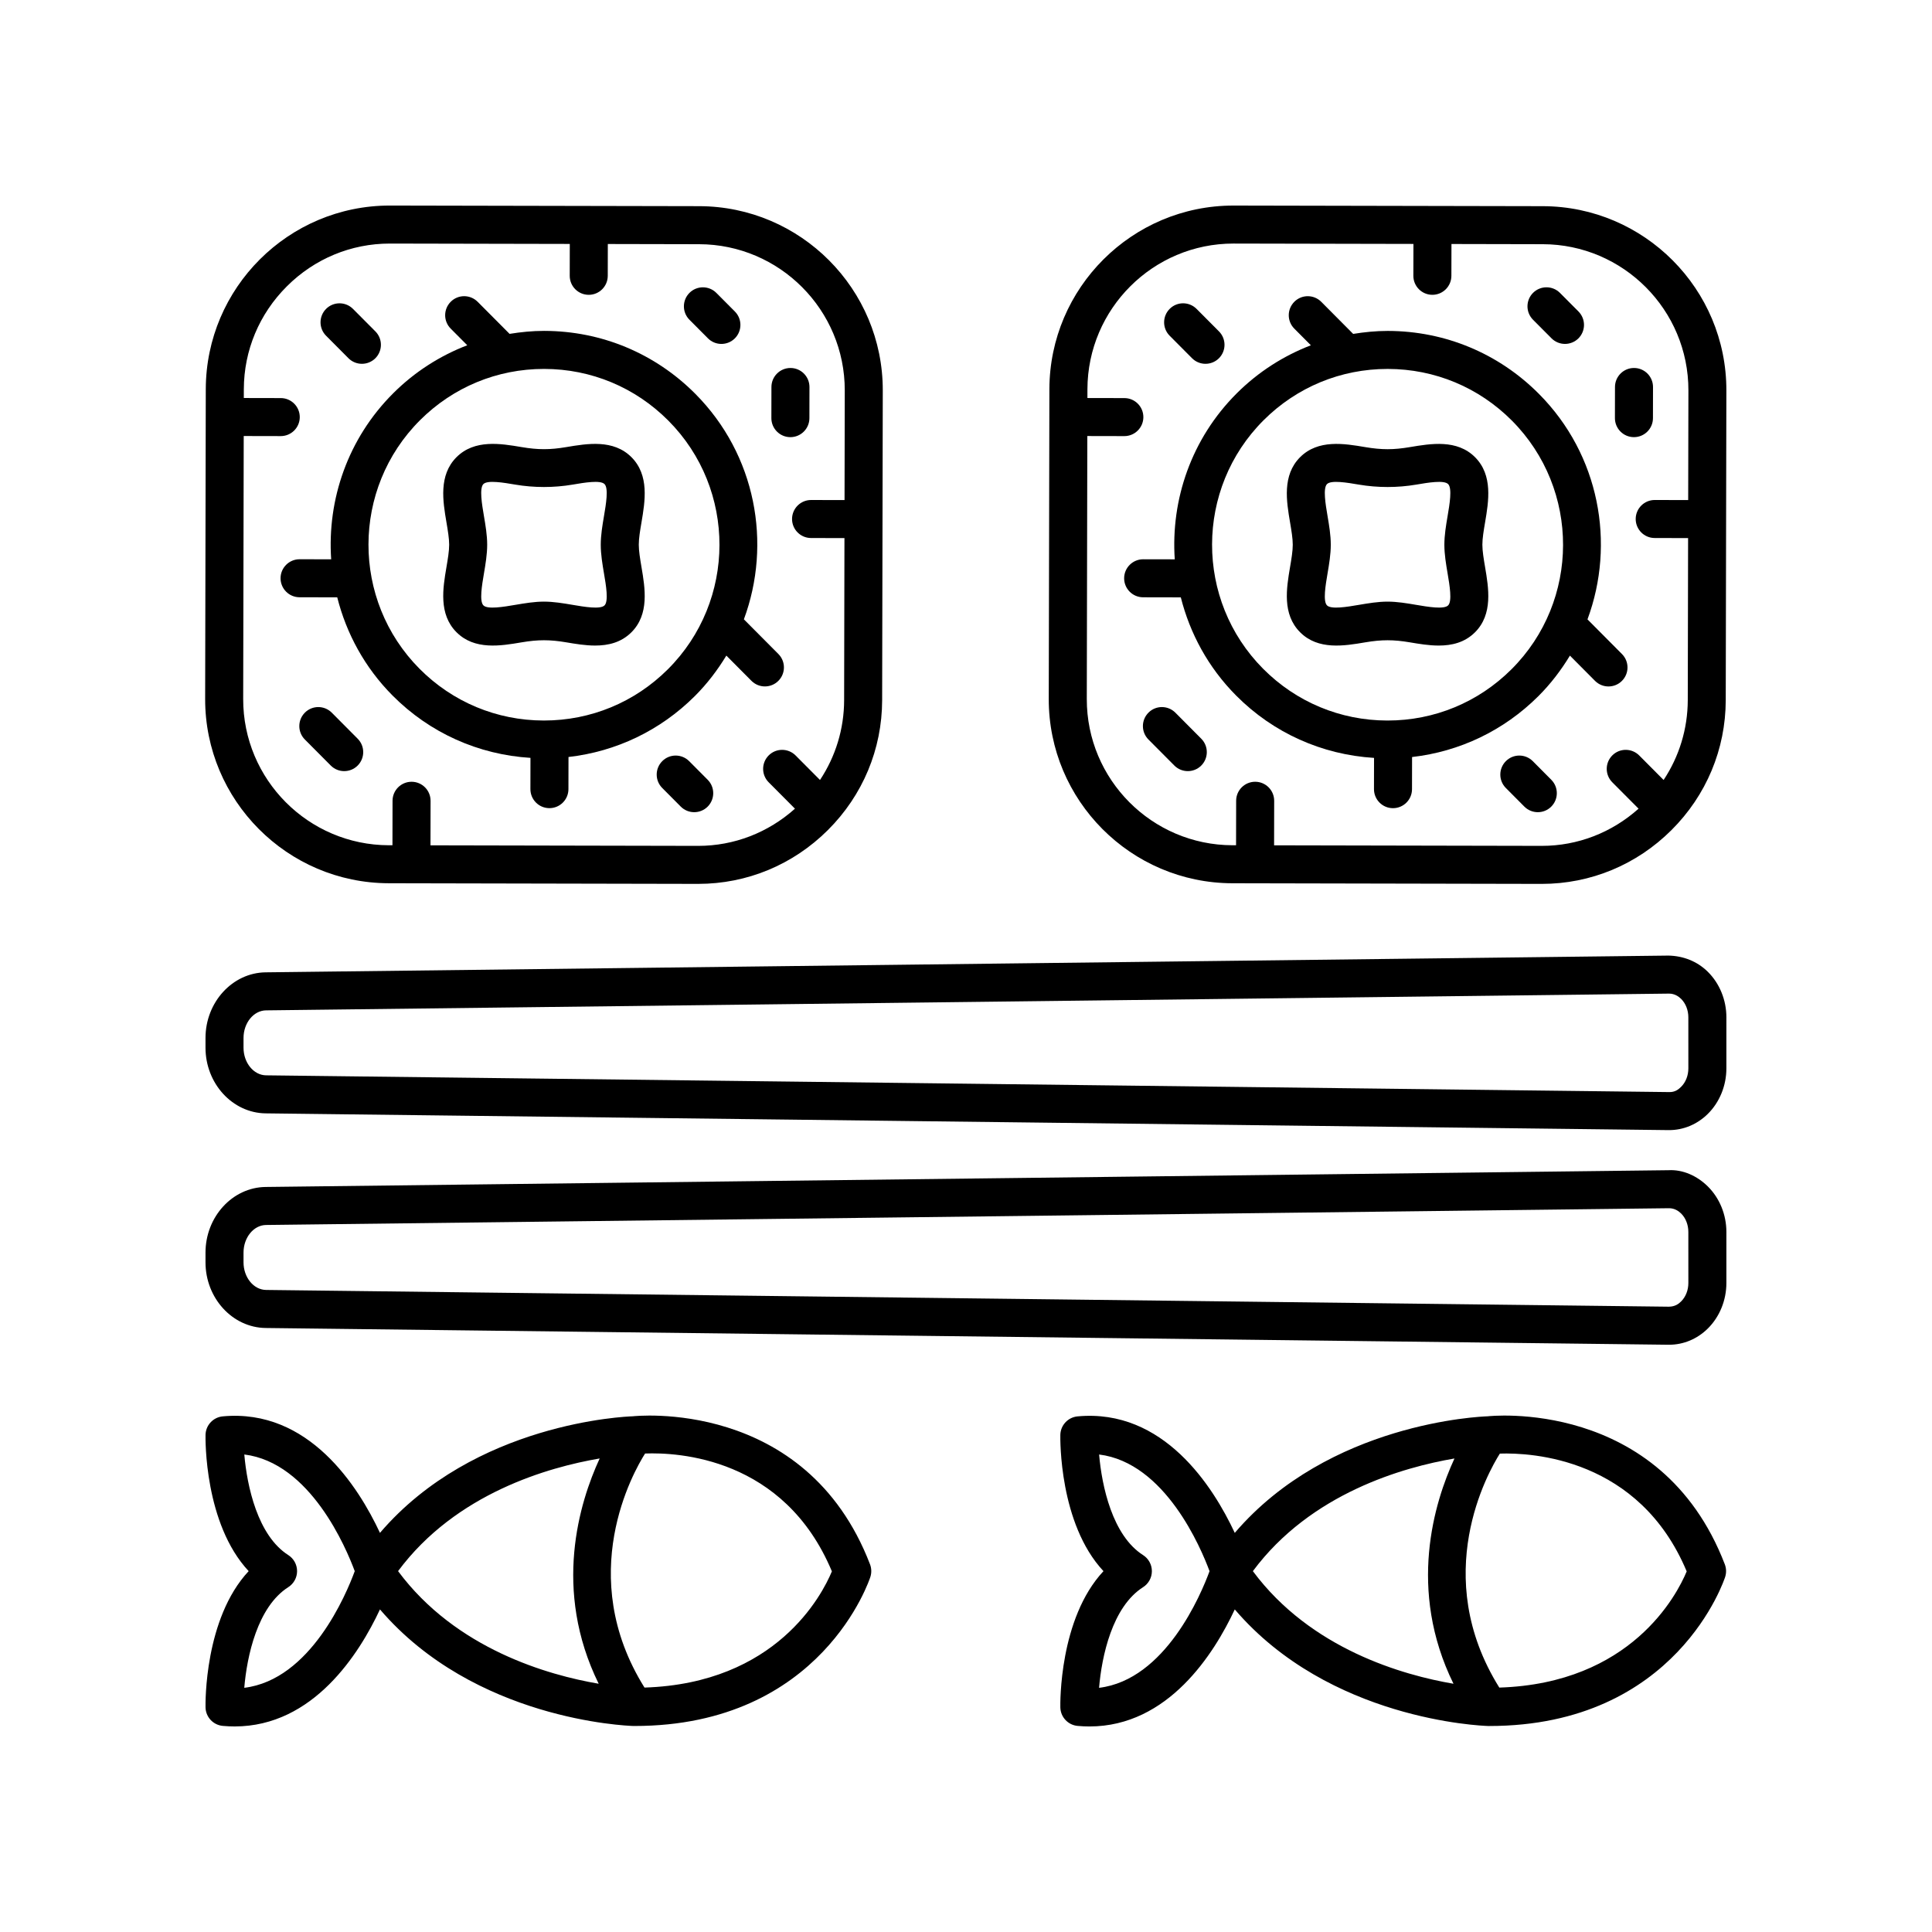 <?xml version="1.0" encoding="UTF-8"?>
<!-- Uploaded to: ICON Repo, www.iconrepo.com, Generator: ICON Repo Mixer Tools -->
<svg fill="#000000" width="800px" height="800px" version="1.1" viewBox="144 144 512 512" xmlns="http://www.w3.org/2000/svg">
 <g>
  <path d="m552.85 198.64-81.887-0.164h-0.102c-26.84 0-48.707 21.809-48.762 48.664l-0.168 82.074c-0.055 26.887 21.773 48.805 48.66 48.859l81.887 0.168h0.102c12.938 0 25.141-5.059 34.367-14.25 9.254-9.215 14.363-21.438 14.391-34.414l0.098-47.992v-0.004-0.004l0.07-34.078c0.059-26.887-21.766-48.805-48.656-48.859zm32.023 152.06-6.465-6.496c-1.965-1.973-5.152-1.984-7.125-0.02-1.969 1.965-1.977 5.156-0.016 7.125l6.969 7c-7.109 6.348-16.117 9.855-25.648 9.855h-0.082l-70.859-0.145 0.023-11.797c0.004-2.781-2.246-5.043-5.027-5.047h-0.012c-2.777 0-5.031 2.25-5.039 5.027l-0.023 11.797h-0.953c-21.332-0.043-38.648-17.43-38.605-38.766l0.141-69.68 9.801 0.02h0.012c2.777 0 5.031-2.25 5.039-5.027 0.004-2.781-2.246-5.043-5.027-5.047l-9.801-0.02 0.004-2.32c0.047-21.309 17.391-38.613 38.688-38.613h0.082l47.625 0.098-0.02 8.438c-0.004 2.781 2.246 5.043 5.027 5.047h0.012c2.777 0 5.031-2.25 5.039-5.027l0.02-8.438 24.188 0.051c21.332 0.043 38.648 17.43 38.605 38.766l-0.059 29.043-8.859-0.02h-0.012c-2.777 0-5.031 2.25-5.039 5.027-0.004 2.781 2.246 5.043 5.027 5.047l8.859 0.02-0.086 42.957c-0.023 7.613-2.262 14.902-6.402 21.145z"/>
  <path d="m582.05 254.82 0.016-8.254c0.004-2.781-2.246-5.043-5.027-5.047h-0.012c-2.777 0-5.031 2.25-5.039 5.027l-0.016 8.254c-0.004 2.781 2.246 5.043 5.027 5.047h0.012c2.781 0 5.035-2.25 5.039-5.027z"/>
  <path d="m550.21 345.72c-1.965-1.973-5.156-1.988-7.125-0.02-1.973 1.965-1.984 5.152-0.02 7.125l4.902 4.93c0.984 0.988 2.277 1.484 3.57 1.484 1.285 0 2.57-0.488 3.551-1.465 1.973-1.965 1.984-5.152 0.02-7.125z"/>
  <path d="m555.17 233.66c0.984 0.988 2.277 1.48 3.57 1.48 1.285 0 2.574-0.488 3.555-1.465 1.973-1.969 1.977-5.156 0.016-7.129l-4.906-4.926c-1.961-1.969-5.152-1.977-7.125-0.016-1.973 1.969-1.977 5.156-0.016 7.129z"/>
  <path d="m564.7 308.14c7.449-20.098 3.207-43.602-12.871-59.762-10.672-10.727-24.875-16.648-39.996-16.68h-0.117c-3.09 0-6.125 0.309-9.113 0.789l-8.457-8.504c-1.965-1.973-5.156-1.988-7.125-0.02-1.973 1.965-1.984 5.152-0.02 7.125l4.391 4.414c-7.262 2.797-13.941 7.055-19.621 12.715-12.066 12.031-17.52 28.203-16.449 44.012l-8.363-0.016h-0.012c-2.777 0-5.031 2.25-5.039 5.027-0.004 2.781 2.246 5.043 5.027 5.047l9.992 0.02c2.406 9.539 7.254 18.578 14.676 26.039 9.848 9.902 22.719 15.645 36.531 16.504l-0.016 8.277c-0.004 2.781 2.246 5.043 5.027 5.047h0.012c2.777 0 5.031-2.25 5.039-5.027l0.016-8.527c12.617-1.438 24.316-7.008 33.449-16.113 3.309-3.297 6.062-6.934 8.383-10.762l6.652 6.688c0.984 0.988 2.277 1.484 3.57 1.484 1.285 0 2.57-0.488 3.551-1.465 1.973-1.965 1.984-5.152 0.02-7.125zm-20.148 13.234c-8.785 8.758-20.441 13.574-32.832 13.574h-0.102c-12.426-0.023-24.098-4.894-32.867-13.707-18.105-18.203-18.047-47.762 0.133-65.895 8.785-8.758 20.441-13.574 32.832-13.574h0.098c12.426 0.023 24.102 4.891 32.871 13.707 18.109 18.211 18.051 47.77-0.133 65.895z"/>
  <path d="m455.49 332.87c-1.965-1.973-5.152-1.992-7.125-0.02-1.969 1.965-1.98 5.152-0.016 7.125l6.863 6.898c0.98 0.984 2.273 1.484 3.566 1.484 1.285 0 2.57-0.488 3.555-1.465 1.969-1.965 1.98-5.152 0.016-7.125z"/>
  <path d="m459.9 238.93c0.984 0.988 2.277 1.484 3.57 1.484 1.285 0 2.57-0.488 3.555-1.465 1.969-1.965 1.98-5.152 0.016-7.125l-5.93-5.957c-1.965-1.973-5.152-1.992-7.125-0.02-1.969 1.965-1.98 5.152-0.016 7.125z"/>
  <path d="m534.9 265.16c-4.781-4.777-11.699-3.609-17.262-2.672-4.348 0.738-7.484 0.738-11.84 0-5.555-0.941-12.473-2.106-17.258 2.672-4.781 4.781-3.606 11.703-2.664 17.266 0.367 2.18 0.719 4.242 0.719 5.934s-0.348 3.754-0.719 5.934c-0.941 5.559-2.117 12.48 2.664 17.258 4.789 4.797 11.703 3.617 17.258 2.676 4.356-0.738 7.492-0.738 11.84 0 2.387 0.402 5.023 0.852 7.633 0.852 3.473 0 6.898-0.793 9.629-3.523 4.781-4.781 3.606-11.703 2.664-17.266-0.367-2.18-0.719-4.242-0.719-5.934 0-1.691 0.348-3.754 0.719-5.934 0.941-5.555 2.117-12.48-2.664-17.262zm-7.269 30.816c0.527 3.106 1.246 7.356 0.141 8.457-1.105 1.113-5.348 0.391-8.445-0.137-2.492-0.422-5.07-0.859-7.606-0.859s-5.113 0.438-7.609 0.859c-3.098 0.531-7.348 1.25-8.441 0.137-1.105-1.102-0.387-5.352 0.141-8.457 0.422-2.496 0.859-5.078 0.859-7.617s-0.438-5.121-0.859-7.617c-0.527-3.106-1.246-7.356-0.141-8.461 1.105-1.098 5.344-0.383 8.441 0.145 4.988 0.848 10.23 0.848 15.215 0 3.098-0.527 7.34-1.25 8.445-0.137 1.105 1.102 0.387 5.352-0.141 8.457-0.422 2.496-0.859 5.078-0.859 7.617 0 2.535 0.438 5.117 0.859 7.613z"/>
  <path d="m247.03 378.07 81.887 0.168h0.102c12.938 0 25.141-5.059 34.367-14.25 9.254-9.215 14.363-21.438 14.391-34.414l0.098-47.992v-0.004-0.004l0.07-34.078c0.055-26.887-21.773-48.805-48.66-48.859l-81.887-0.164h-0.102c-26.84 0-48.707 21.809-48.762 48.664l-0.168 82.074c-0.051 26.887 21.777 48.805 48.664 48.859zm-38.441-118.52 9.801 0.02h0.012c2.777 0 5.031-2.25 5.039-5.027 0.004-2.781-2.246-5.043-5.027-5.047l-9.801-0.02 0.004-2.32c0.023-10.281 4.078-19.98 11.426-27.297 7.32-7.297 17-11.312 27.254-11.312h0.082l47.621 0.098-0.016 8.438c-0.004 2.785 2.246 5.043 5.027 5.047h0.012c2.777 0 5.031-2.25 5.039-5.027l0.016-8.438 24.188 0.051c21.332 0.043 38.648 17.43 38.605 38.766l-0.059 29.043-8.859-0.02h-0.012c-2.777 0-5.031 2.25-5.039 5.027-0.004 2.781 2.246 5.043 5.027 5.047l8.859 0.02-0.086 42.957c-0.016 7.613-2.258 14.902-6.394 21.145l-6.465-6.496c-1.965-1.973-5.152-1.984-7.125-0.02-1.969 1.965-1.977 5.156-0.016 7.125l6.969 7c-7.109 6.348-16.117 9.855-25.648 9.855h-0.082l-70.859-0.145 0.023-11.797c0.004-2.781-2.246-5.043-5.027-5.047h-0.012c-2.777 0-5.031 2.25-5.039 5.027l-0.023 11.797h-0.953c-21.332-0.043-38.652-17.43-38.605-38.766z"/>
  <path d="m353.45 259.85h0.012c2.777 0 5.031-2.25 5.039-5.027l0.016-8.254c0.004-2.781-2.246-5.043-5.027-5.047h-0.012c-2.777 0-5.031 2.25-5.039 5.027l-0.016 8.254c-0.004 2.777 2.246 5.043 5.027 5.047z"/>
  <path d="m326.64 345.72c-1.965-1.973-5.152-1.988-7.125-0.02-1.969 1.965-1.98 5.152-0.016 7.125l4.906 4.93c0.984 0.988 2.277 1.484 3.57 1.484 1.285 0 2.57-0.488 3.555-1.465 1.969-1.965 1.98-5.152 0.016-7.125z"/>
  <path d="m331.61 233.66c0.984 0.988 2.277 1.484 3.57 1.484 1.285 0 2.57-0.488 3.555-1.465 1.969-1.965 1.977-5.156 0.016-7.125l-4.902-4.926c-1.961-1.969-5.148-1.984-7.125-0.02-1.969 1.965-1.977 5.156-0.016 7.125z"/>
  <path d="m223.38 302.28 9.992 0.02c2.406 9.539 7.254 18.578 14.676 26.039 9.848 9.902 22.719 15.645 36.531 16.504l-0.016 8.277c-0.004 2.781 2.246 5.043 5.027 5.047h0.012c2.777 0 5.031-2.25 5.039-5.027l0.016-8.527c12.617-1.438 24.316-7.008 33.449-16.113 3.309-3.297 6.062-6.934 8.383-10.762l6.652 6.688c0.984 0.988 2.277 1.484 3.57 1.484 1.285 0 2.57-0.488 3.551-1.465 1.973-1.965 1.984-5.152 0.02-7.125l-9.145-9.191c7.449-20.098 3.203-43.602-12.871-59.762-10.668-10.727-24.875-16.648-39.996-16.68h-0.117c-3.09 0-6.121 0.309-9.113 0.789l-8.457-8.496c-1.965-1.973-5.156-1.988-7.125-0.02-1.973 1.965-1.984 5.152-0.02 7.125l4.391 4.41c-7.258 2.793-13.941 7.055-19.617 12.715-12.066 12.031-17.52 28.203-16.449 44.012l-8.363-0.016h-0.012c-2.777 0-5.031 2.25-5.039 5.027 0 2.781 2.25 5.043 5.031 5.047zm31.945-46.938c8.785-8.758 20.441-13.574 32.832-13.574h0.098c12.43 0.023 24.102 4.894 32.871 13.707 18.109 18.203 18.047 47.762-0.137 65.895-8.785 8.758-20.441 13.574-32.832 13.574h-0.102c-12.426-0.023-24.098-4.894-32.867-13.707-18.102-18.203-18.043-47.762 0.137-65.895z"/>
  <path d="m231.93 332.87c-1.965-1.973-5.152-1.992-7.125-0.02-1.969 1.965-1.98 5.152-0.016 7.125l6.863 6.898c0.98 0.984 2.273 1.484 3.566 1.484 1.285 0 2.57-0.488 3.555-1.465 1.969-1.965 1.98-5.152 0.016-7.125z"/>
  <path d="m236.34 238.93c0.984 0.988 2.277 1.484 3.57 1.484 1.285 0 2.57-0.488 3.555-1.465 1.969-1.965 1.977-5.156 0.016-7.125l-5.93-5.957c-1.961-1.973-5.148-1.984-7.125-0.02-1.969 1.965-1.977 5.156-0.016 7.125z"/>
  <path d="m264.98 311.55c4.789 4.797 11.703 3.617 17.258 2.676 4.356-0.738 7.492-0.738 11.84 0 2.387 0.402 5.023 0.852 7.633 0.852 3.473 0 6.898-0.793 9.629-3.523 4.781-4.781 3.606-11.703 2.664-17.266-0.367-2.18-0.719-4.242-0.719-5.934 0-1.691 0.348-3.754 0.719-5.934 0.941-5.559 2.117-12.48-2.664-17.266-4.781-4.777-11.699-3.609-17.262-2.672-4.348 0.738-7.484 0.738-11.84 0-5.559-0.941-12.473-2.106-17.258 2.672-4.781 4.781-3.606 11.703-2.664 17.266 0.367 2.18 0.719 4.242 0.719 5.934 0 1.691-0.348 3.754-0.719 5.934-0.945 5.562-2.117 12.484 2.664 17.262zm7.266-30.809c-0.527-3.106-1.246-7.356-0.141-8.461 1.109-1.098 5.344-0.383 8.441 0.145 4.988 0.848 10.23 0.848 15.215 0 3.102-0.527 7.336-1.25 8.445-0.137 1.105 1.102 0.387 5.352-0.141 8.457-0.422 2.496-0.859 5.078-0.859 7.617 0 2.539 0.438 5.121 0.859 7.617 0.531 3.098 1.25 7.348 0.145 8.453-1.109 1.113-5.344 0.391-8.445-0.137-2.492-0.422-5.07-0.859-7.606-0.859s-5.113 0.438-7.609 0.859c-3.098 0.531-7.348 1.25-8.441 0.137-1.105-1.102-0.387-5.352 0.141-8.457 0.422-2.496 0.859-5.078 0.859-7.617s-0.438-5.121-0.863-7.617z"/>
  <path d="m601.51 470.48c0-4.574-1.793-8.973-4.918-12.062-2.852-2.82-6.621-4.516-10.426-4.301l-371.78 4.441c-8.781 0.109-15.926 7.91-15.926 17.398v2.578c0 9.484 7.144 17.289 15.93 17.398l371.75 4.438h0.188c3.812 0 7.445-1.52 10.254-4.289 3.129-3.09 4.926-7.488 4.926-12.07zm-10.078 13.527c0 1.902-0.703 3.691-1.93 4.898-0.648 0.641-1.582 1.359-3.234 1.383l-371.76-4.438c-3.293-0.039-5.973-3.324-5.973-7.32v-2.578c0-3.996 2.68-7.281 5.969-7.32l371.77-4.441h0.051c1.461 0 2.531 0.754 3.176 1.387 1.227 1.211 1.926 2.996 1.926 4.898z"/>
  <path d="m601.51 413.6c0-4.574-1.789-8.969-4.914-12.059-2.848-2.82-6.539-4.215-10.43-4.301l-371.78 4.438c-8.781 0.109-15.926 7.91-15.926 17.398v2.578c0 9.484 7.144 17.289 15.93 17.398l371.75 4.438h0.188c3.812 0 7.445-1.52 10.254-4.289 3.129-3.09 4.926-7.488 4.926-12.07zm-10.078 13.531c0 1.902-0.703 3.691-1.93 4.898-0.648 0.641-1.582 1.453-3.234 1.383l-371.76-4.438c-3.293-0.039-5.973-3.324-5.973-7.32v-2.578c0-3.996 2.68-7.281 5.969-7.32l371.77-4.438h0.051c1.465 0 2.535 0.754 3.18 1.387 1.223 1.211 1.922 2.996 1.922 4.894z"/>
  <path d="m425 596.47c0.055 2.566 2.027 4.684 4.582 4.914 1.07 0.098 2.117 0.145 3.141 0.145 20.859-0.004 33.047-19.324 38.504-31.016 25.027 29.246 65.203 30.832 67.16 30.895h0.289c49.781 0 62.406-39.16 62.527-39.559 0.332-1.078 0.293-2.234-0.109-3.285-17.09-44.457-62.863-39.238-62.848-39.23-1.824 0.059-41.996 1.648-67.02 30.895-5.727-12.266-18.867-32.98-41.645-30.875-2.555 0.23-4.527 2.348-4.582 4.914-0.02 1.066-0.328 23.523 11.434 36.102-11.758 12.574-11.453 35.035-11.434 36.102zm165.99-36.035c-2.621 6.305-14.758 29.68-49.656 30.793-18.52-29.656-2.961-57.105 0.145-62.012 8.422-0.27 36.918 1.156 49.512 31.219zm-61.539-29.922c-5.375 11.629-12.508 34.789-0.262 59.699-13.312-2.273-37.809-9.152-53.164-29.844 15.348-20.672 39.953-27.562 53.426-29.855zm-82.523 34.105c1.453-0.926 2.332-2.527 2.332-4.25 0-1.723-0.879-3.324-2.328-4.25-8.137-5.18-10.941-18.309-11.656-26.66 17.508 2.16 27.012 24.828 29.266 30.918-2.242 6.106-11.699 28.777-29.277 30.914 0.699-8.352 3.488-21.465 11.664-26.672z"/>
  <path d="m203.05 601.38c1.07 0.098 2.117 0.145 3.141 0.145 20.859-0.004 33.047-19.324 38.504-31.016 25.027 29.246 65.203 30.832 67.16 30.895h0.289c49.781 0 62.41-39.16 62.531-39.559 0.332-1.078 0.293-2.234-0.109-3.285-17.09-44.449-62.859-39.23-62.852-39.23-1.824 0.059-41.996 1.648-67.02 30.895-5.727-12.266-18.867-32.98-41.645-30.875-2.555 0.23-4.527 2.348-4.582 4.914-0.02 1.066-0.328 23.523 11.434 36.102-11.758 12.574-11.453 35.035-11.434 36.102 0.055 2.57 2.027 4.684 4.582 4.914zm161.41-40.953c-2.621 6.305-14.758 29.688-49.66 30.797-18.535-29.684-2.934-57.16 0.156-62.027 8.531-0.328 36.836 0.945 49.504 31.23zm-61.539-29.918c-5.375 11.629-12.512 34.789-0.262 59.699-13.312-2.273-37.809-9.152-53.164-29.844 15.348-20.672 39.961-27.562 53.426-29.855zm-82.523 34.105c1.453-0.926 2.332-2.527 2.332-4.25 0-1.723-0.879-3.324-2.328-4.25-8.137-5.18-10.941-18.309-11.656-26.66 17.508 2.16 27.012 24.828 29.266 30.918-2.242 6.106-11.699 28.777-29.277 30.914 0.699-8.352 3.488-21.465 11.664-26.672z"/>
 </g>
</svg>